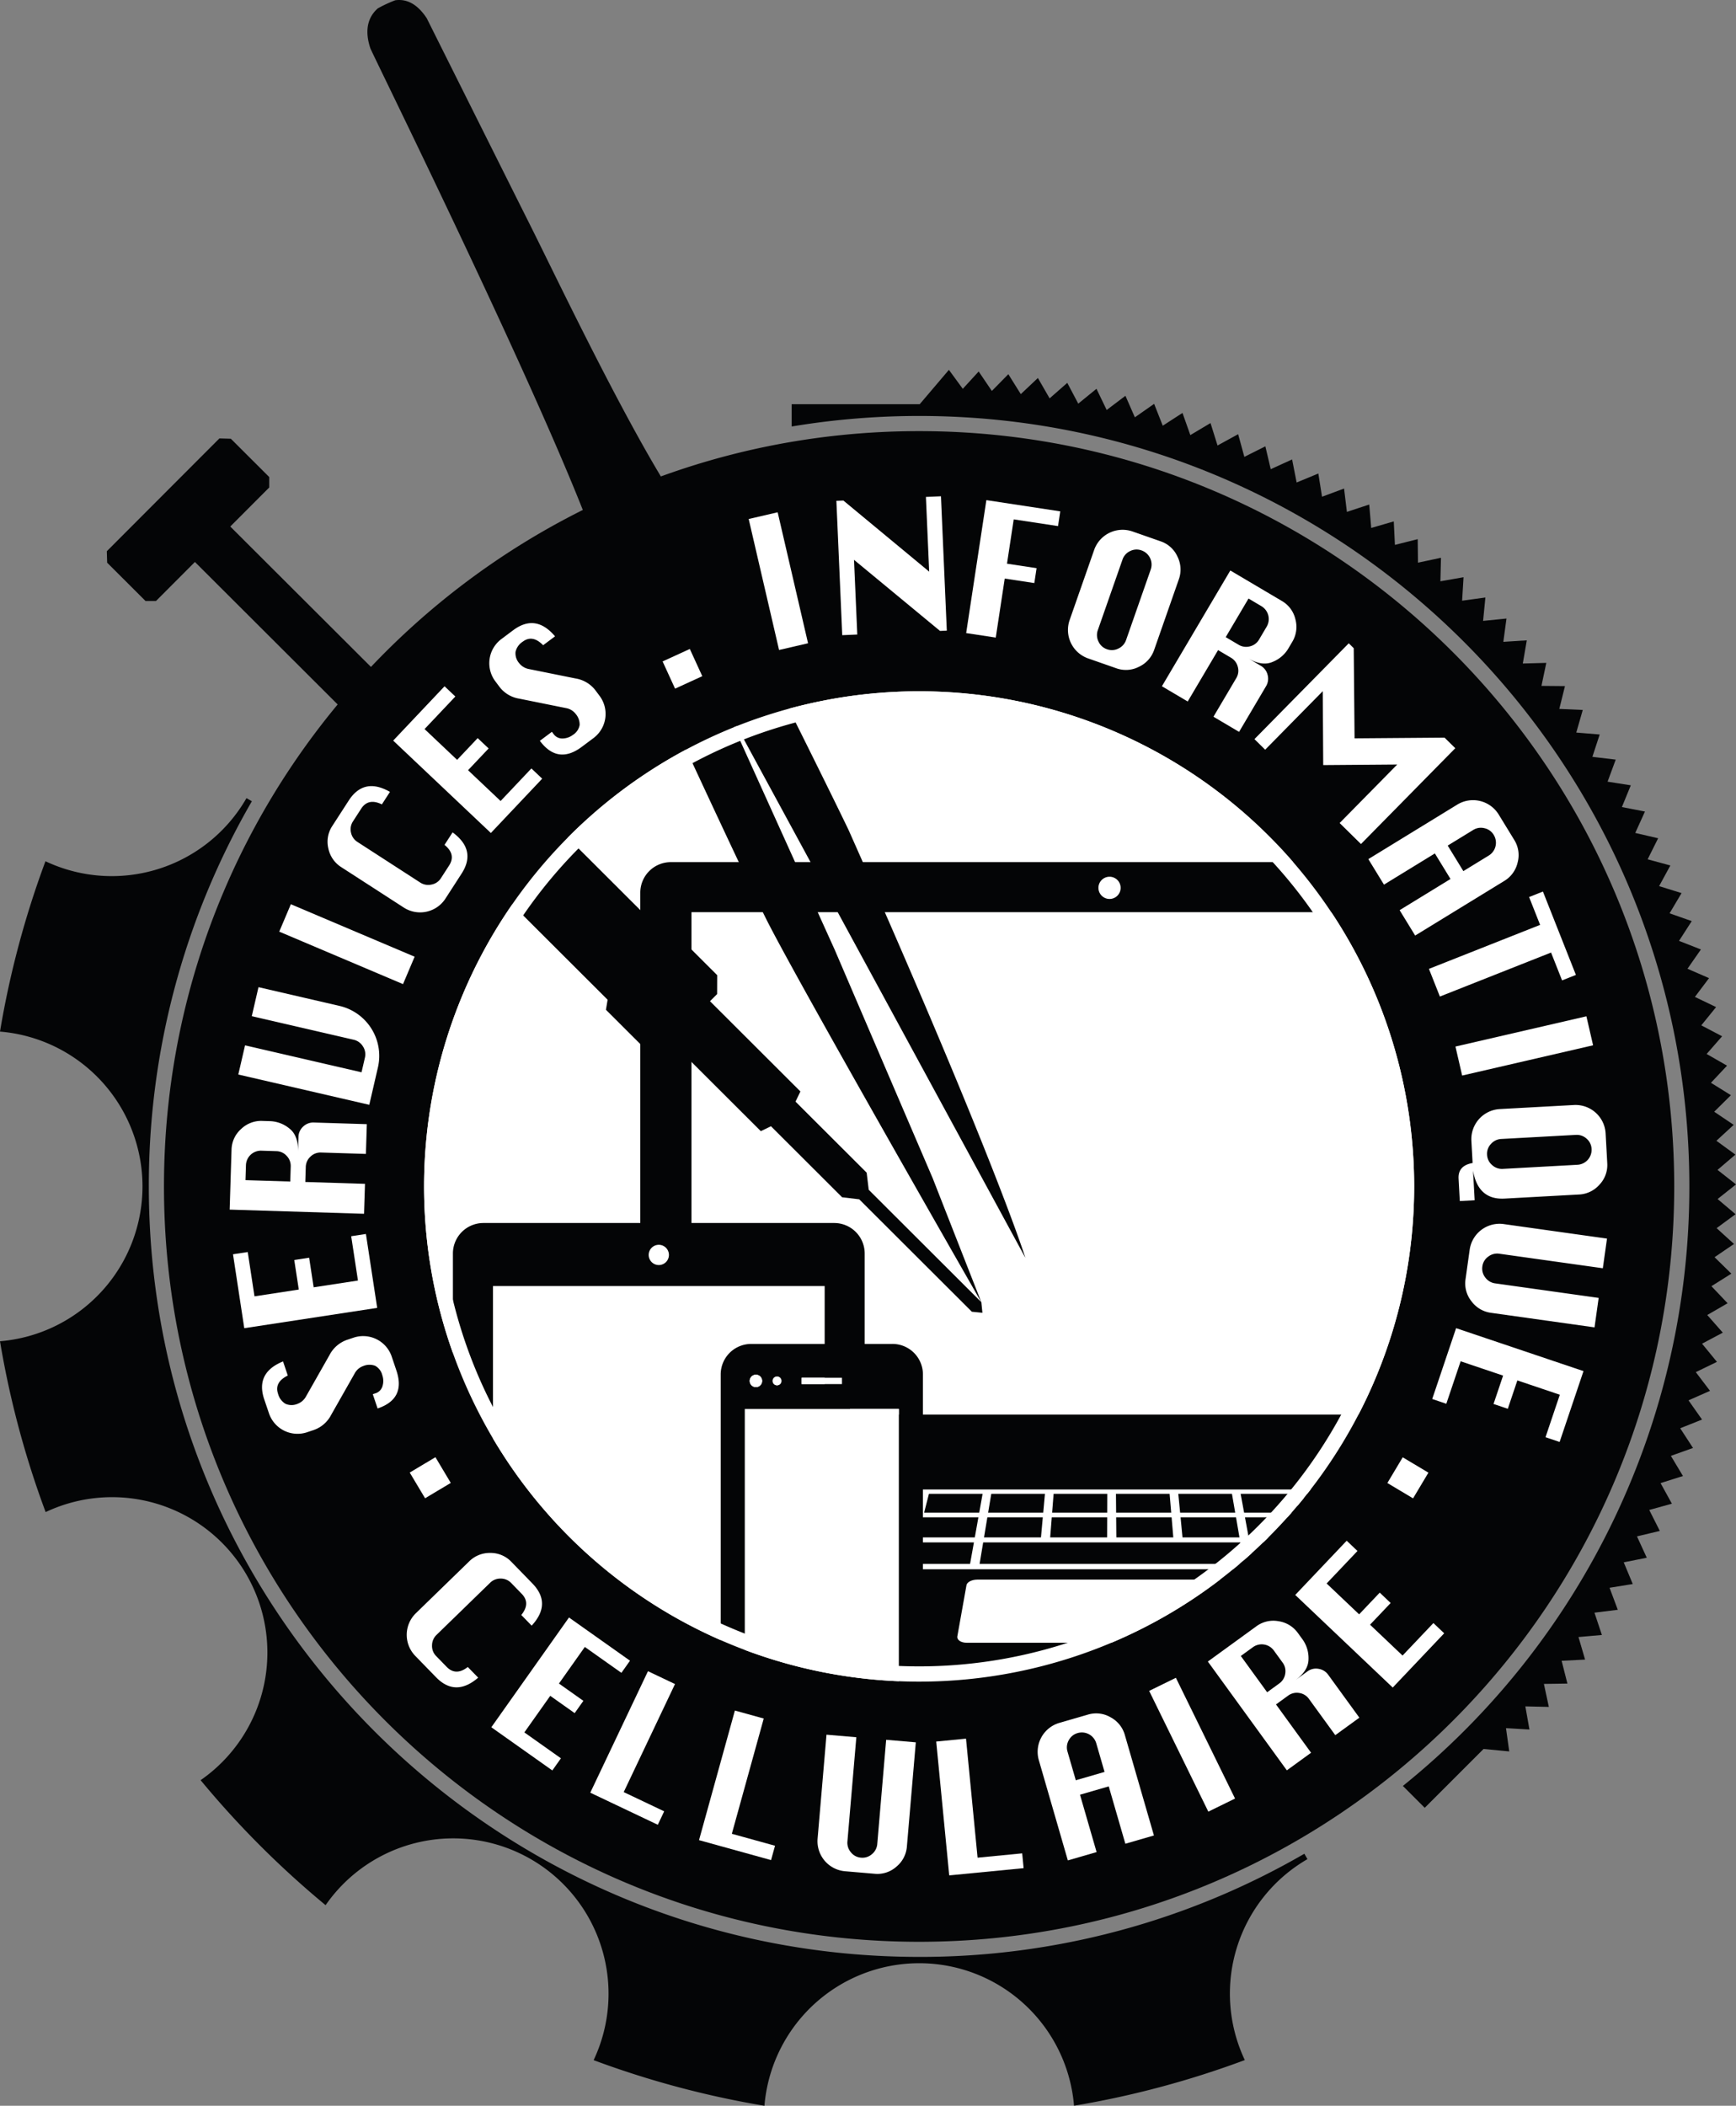 <svg xmlns="http://www.w3.org/2000/svg" width="448" height="543.276" viewBox="0 0 448 543.276">
  <rect x="0" y="0" width="448" height="543.276" fill="#808080" stroke="none"/>
  <g id="Group_345" data-name="Group 345" transform="translate(-192 -28.421)">
    <circle id="Ellipse_3" data-name="Ellipse 3" cx="187" cy="187" r="187" transform="translate(242 147)" fill="#fff"/>
    <g id="Group_112" data-name="Group 112" transform="translate(192 28.422)">
      <path id="Path_79" data-name="Path 79" d="M375.245,541.143V518.895h27.07V401.829h-250.5V541.143h109.4V518.758h58.053v22.385Z" transform="translate(-31.224 -82.646)" fill="#040506"/>
      <rect id="Rectangle_549" data-name="Rectangle 549" width="225.845" height="140.299" transform="translate(170.657 226.106)" fill="#040506"/>
      <path id="Path_80" data-name="Path 80" d="M298.194,498.005h14.7l.928-5.183H299.513Z" transform="translate(-61.331 -101.361)" fill="#040506"/>
      <path id="Path_81" data-name="Path 81" d="M300.241,490.049h14.217l.868-4.852h-13.85Z" transform="translate(-61.752 -99.792)" fill="#040506"/>
      <path id="Path_82" data-name="Path 82" d="M292.877,485.2v4.852h3.552l1.295-4.852Z" transform="translate(-60.237 -99.792)" fill="#040506"/>
      <path id="Path_83" data-name="Path 83" d="M296,506.518h15.218l.992-5.549h-14.8Z" transform="translate(-60.88 -103.036)" fill="#040506"/>
      <path id="Path_84" data-name="Path 84" d="M355.9,492.822H341.6L341.188,498h14.7Z" transform="translate(-70.173 -101.361)" fill="#040506"/>
      <path id="Path_85" data-name="Path 85" d="M376.406,485.2h-13.85l.044,4.852h14.217Z" transform="translate(-74.568 -99.792)" fill="#040506"/>
      <path id="Path_86" data-name="Path 86" d="M356.054,485.2H342.2l-.383,4.852h14.217Z" transform="translate(-70.304 -99.792)" fill="#040506"/>
      <path id="Path_87" data-name="Path 87" d="M376.933,492.822H362.625l.047,5.183h14.7Z" transform="translate(-74.582 -101.361)" fill="#040506"/>
      <path id="Path_88" data-name="Path 88" d="M335.69,485.2H321.84l-.809,4.852h14.217Z" transform="translate(-66.028 -99.792)" fill="#040506"/>
      <path id="Path_89" data-name="Path 89" d="M469.565,498.005h14.7l-2.716-5.183H467.242Z" transform="translate(-96.099 -101.361)" fill="#040506"/>
      <path id="Path_90" data-name="Path 90" d="M473.382,506.518H488.6l-2.908-5.549h-14.8Z" transform="translate(-96.851 -103.036)" fill="#040506"/>
      <path id="Path_91" data-name="Path 91" d="M448.187,498.005h14.7l-2.261-5.183H446.318Z" transform="translate(-91.796 -101.361)" fill="#040506"/>
      <path id="Path_92" data-name="Path 92" d="M445.319,490.049h14.217l-2.116-4.852H443.57Z" transform="translate(-91.231 -99.792)" fill="#040506"/>
      <path id="Path_93" data-name="Path 93" d="M466,490.049h14.217l-2.543-4.852h-13.85Z" transform="translate(-95.396 -99.792)" fill="#040506"/>
      <path id="Path_94" data-name="Path 94" d="M486.678,490.049h14.217l-2.968-4.852h-13.85Z" transform="translate(-99.562 -99.792)" fill="#040506"/>
      <path id="Path_95" data-name="Path 95" d="M451.255,506.518h15.218l-2.42-5.549h-14.8Z" transform="translate(-92.4 -103.036)" fill="#040506"/>
      <path id="Path_96" data-name="Path 96" d="M490.944,498.005h14.7l-3.171-5.183H488.165Z" transform="translate(-100.403 -101.361)" fill="#040506"/>
      <path id="Path_97" data-name="Path 97" d="M424.639,490.049h14.217l-1.69-4.852h-13.85Z" transform="translate(-87.065 -99.792)" fill="#040506"/>
      <path id="Path_98" data-name="Path 98" d="M384.051,498.005h14.7l-.894-5.183H383.549Z" transform="translate(-78.886 -101.361)" fill="#040506"/>
      <path id="Path_99" data-name="Path 99" d="M407,506.518H422.22l-1.446-5.549h-14.8Z" transform="translate(-83.499 -103.036)" fill="#040506"/>
      <path id="Path_100" data-name="Path 100" d="M383.28,490.049H397.5l-.837-4.852h-13.85Z" transform="translate(-78.734 -99.792)" fill="#040506"/>
      <path id="Path_101" data-name="Path 101" d="M334.863,492.822H320.555L319.69,498h14.7Z" transform="translate(-65.752 -101.361)" fill="#040506"/>
      <path id="Path_102" data-name="Path 102" d="M403.959,490.049h14.217l-1.264-4.852h-13.85Z" transform="translate(-82.899 -99.792)" fill="#040506"/>
      <path id="Path_103" data-name="Path 103" d="M426.808,498.005h14.7l-1.806-5.183H425.395Z" transform="translate(-87.493 -101.361)" fill="#040506"/>
      <path id="Path_104" data-name="Path 104" d="M405.429,498.005h14.7l-1.35-5.183H404.471Z" transform="translate(-83.189 -101.361)" fill="#040506"/>
      <path id="Path_105" data-name="Path 105" d="M429.129,506.518h15.218l-1.933-5.549h-14.8Z" transform="translate(-87.949 -103.036)" fill="#040506"/>
      <path id="Path_106" data-name="Path 106" d="M318.256,506.518H386.5l-.957-5.549H319.18Z" transform="translate(-65.457 -103.036)" fill="#040506"/>
      <path id="Path_107" data-name="Path 107" d="M292.877,544.188v8.418H433.505l5.456-8.418Z" transform="translate(-60.237 -111.925)" fill="#fff"/>
      <g id="Group_54" data-name="Group 54" transform="translate(0 -0.001)">
        <g id="Group_56" data-name="Group 56">
          <path id="Path_108" data-name="Path 108" d="M453.1,509.693H294.771v25.619h150.52l16.6-25.619h-8.8Zm-69.273,18.954H310.1c-1.495,0-2.574-.742-2.412-1.651l2.358-13.2c.143-.8,1.38-1.437,2.765-1.437h68.31c1.385,0,2.623.641,2.765,1.437l2.358,13.2c.162.909-.917,1.651-2.412,1.651" transform="translate(-60.627 -104.83)" fill="#040506"/>
          <path id="Path_109" data-name="Path 109" d="M468.558,478.345H294.771v4.312H460.524l7.219,11.567,5.683-8.768Z" transform="translate(-60.627 -98.382)" fill="#040506"/>
          <path id="Path_110" data-name="Path 110" d="M442.342,280.017H215.893a7.874,7.874,0,0,0-7.873,7.874v88.583h13.21V292.93H437.006V422.544h-159.1v12.912H450.216V287.891a7.874,7.874,0,0,0-7.874-7.874m-113.224,9.5a2.866,2.866,0,1,1,2.868-2.865,2.867,2.867,0,0,1-2.868,2.865" transform="translate(-42.784 -57.591)" fill="#040506"/>
          <rect id="Rectangle_550" data-name="Rectangle 550" width="33.988" height="8.846" transform="translate(235.123 427.626)" fill="#040506"/>
          <path id="Path_111" data-name="Path 111" d="M384.454,513.05h-68.31c-1.385,0-2.623.641-2.765,1.438l-2.358,13.2c-.162.909.917,1.651,2.412,1.651h73.732c1.495,0,2.574-.742,2.412-1.651l-2.358-13.2c-.142-.8-1.38-1.438-2.765-1.438" transform="translate(-63.965 -105.52)" fill="#fff"/>
          <path id="Path_112" data-name="Path 112" d="M460.524,483.775H294.771V484.9h3.343l-1.295,4.852h-2.048v1.205H296.5l-1.383,5.183h-.344v8.219H464.909l.662-1.381H454.835l-2.976-5.549h14.8l.881,1.44,1.045-2.184Zm-1.533,1.129,2.969,4.852H447.743l-2.6-4.852Zm-10.2,11.24h-14.7l-2.323-5.183h14.308ZM442.9,484.9l2.543,4.852H431.229l-2.176-4.852Zm-11.186,11.24h-14.7l-1.869-5.183h14.308Zm-4.9-11.24,2.116,4.852H414.715l-1.749-4.852Zm-16.088,0,1.69,4.852H398.2l-1.323-4.852Zm-30.236,11.24h-14.7l-.5-5.183H379.6Zm-1.939-11.24.837,4.852H365.173l-.47-4.852Zm-15.136,11.24h-14.7l-.047-5.183h14.308Zm-.952-11.24.411,4.852H348.658l-.044-4.852Zm-29.937,0h13.85l-.015,4.852H332.144Zm-.477,6.057h14.308l-.017,5.183h-14.7Zm-15.61-6.057h13.85l-.442,4.852H315.63Zm-1.01,6.057h14.308l-.472,5.183h-14.7Zm-4.462,12.021H295.75l1.412-5.549h14.8Zm1.223-6.838h-14.7l1.319-5.183h14.308Zm-13.075-6.388,1.235-4.852H314.2l-.868,4.852Zm14.31,13.226.925-5.549h66.364l.957,5.549ZM380.79,484.9h13.85l1.264,4.852H381.686Zm1.119,6.057h14.308l1.35,5.183h-14.7Zm2.221,12.021-1.025-5.549h14.8l1.445,5.549Zm14.4-12.021h14.308l1.8,5.183h-14.7Zm3.277,12.021-1.513-5.549h14.8l1.933,5.549Zm17.676,0-2-5.549h14.8l2.42,5.549Zm32.893,0H437.159l-2.489-5.549h14.8Zm-1.207-6.838-2.779-5.183H462.7l3.171,5.183Z" transform="translate(-60.627 -99.499)" fill="#fff"/>
          <path id="Path_113" data-name="Path 113" d="M224.651,296.273V379.2h40.9v46.683h174.88V296.273Z" transform="translate(-46.205 -60.935)" fill="#fff"/>
          <path id="Path_114" data-name="Path 114" d="M359.731,290.492a2.866,2.866,0,1,0-2.868-2.865,2.867,2.867,0,0,0,2.868,2.865" transform="translate(-73.397 -58.567)" fill="#fff"/>
          <path id="Path_115" data-name="Path 115" d="M243.08,432.255h10.332V405.1a7.874,7.874,0,0,0-7.874-7.873h-90.52a7.874,7.874,0,0,0-7.874,7.873V530.032h10.332V413.486h85.6Zm-42.8-24.182a2.611,2.611,0,1,1,2.611-2.611,2.611,2.611,0,0,1-2.611,2.611" transform="translate(-30.264 -81.698)" fill="#040506"/>
          <path id="Path_116" data-name="Path 116" d="M213.36,404.308a2.611,2.611,0,1,0,2.611,2.611,2.611,2.611,0,0,0-2.611-2.611" transform="translate(-43.346 -83.155)" fill="#fff"/>
          <path id="Path_117" data-name="Path 117" d="M221.82,526.591v-82.82h23.935V417.7h-85.6V549.46h85.6V526.591Z" transform="translate(-32.939 -85.909)" fill="#fff"/>
          <path id="Path_118" data-name="Path 118" d="M278.46,436.5H242.016a7.873,7.873,0,0,0-7.873,7.873V538.8a7.874,7.874,0,0,0,7.873,7.873H278.46a7.874,7.874,0,0,0,7.873-7.873V444.37a7.873,7.873,0,0,0-7.873-7.873m-23.424,10.155v-1.425h10.4v1.632h-10.4Zm-6.353-1.737a1.128,1.128,0,1,1-1.128,1.128,1.128,1.128,0,0,1,1.128-1.128m-5.452-.467a1.6,1.6,0,1,1-1.6,1.595,1.595,1.595,0,0,1,1.6-1.595m36.884,94.742H240.361V453.282h39.754Z" transform="translate(-48.157 -89.775)" fill="#040506"/>
          <path id="Path_119" data-name="Path 119" d="M245.171,449.7a1.6,1.6,0,1,0-1.6-1.595,1.6,1.6,0,0,0,1.6,1.595" transform="translate(-50.097 -91.834)" fill="#fff"/>
          <path id="Path_120" data-name="Path 120" d="M252.156,449.35a1.128,1.128,0,1,0-1.128-1.128,1.128,1.128,0,0,0,1.128,1.128" transform="translate(-51.63 -91.955)" fill="#fff"/>
          <path id="Path_121" data-name="Path 121" d="M260.446,447.487v1.632h10.4v-1.632Z" transform="translate(-53.567 -92.035)" fill="#fff"/>
          <rect id="Rectangle_551" data-name="Rectangle 551" width="39.754" height="85.907" transform="translate(192.204 363.507)" fill="#fff"/>
          <path id="Path_122" data-name="Path 122" d="M260.379,335.949l-12.555-32L222.55,245.035l-30.119-66.58,79.321,146.057s-7.98-25.695-45.557-110.226c-2.224-4.774-29.7-60.605-39.807-78.407C174,120.524,151.8,73.739,144.055,58.284s-26.8-53.6-26.8-53.6C114.293.217,111.291-.214,109.14.066a33.883,33.883,0,0,0-4.531,2.111c-.832.8-4.15,3.659-1.868,10.358C105.893,19.4,156.1,121.081,163.3,147.906c5,11.108,33.616,73.3,41.571,89.206,7.867,15.725,54.453,97.014,55.491,98.824l-29.039-28.983-.532-4.416-18.361-18.325,1.265-2.621-23.331-23.286,1.837-1.84.016-4.882-9.92-9.9-2.588.436-30.872-30.812,0-3.065L138.326,197.75l-2.874,0-1.9,1.9-8.947-8.93-2.45.593L66.566,135.838l10.048-10.067,0-2.7-9.9-9.88-2.958-.082L49.229,127.658,34.705,142.21l.087,2.958,9.9,9.881,2.705,0,10.047-10.067,55.589,55.481-.589,2.451,8.948,8.93-1.9,1.9,0,2.874,10.513,10.492,3.065,0,30.871,30.812-.431,2.59,9.92,9.9,4.881-.026,1.837-1.84,23.331,23.286,2.619-1.27,18.36,18.325,4.417.523,29.064,29.007,2.726.272-.277-2.725Z" transform="translate(-7.138 0.001)" fill="#040506"/>
          <path id="Path_123" data-name="Path 123" d="M237.187,558.182c-109.782,0-198.779-89-198.779-198.779A197.853,197.853,0,0,1,65,260.03l-1.392-.8c-.012.021-.022.042-.033.062a40.092,40.092,0,0,1-51.843,16.22A238.787,238.787,0,0,0,0,319.458,40.088,40.088,0,0,1,36.773,359.4,40.089,40.089,0,0,1,0,399.349a238.7,238.7,0,0,0,11.778,44.076,40.083,40.083,0,0,1,39.993,69.164,241.9,241.9,0,0,0,32.254,32.249,40.083,40.083,0,0,1,69.17,39.982,238.779,238.779,0,0,0,44.08,11.771,40.083,40.083,0,0,1,79.892-.011A238.8,238.8,0,0,0,321.242,584.8a40.087,40.087,0,0,1,16.165-51.84l-.8-1.39a197.85,197.85,0,0,1-99.416,26.616" transform="translate(0 -53.315)" fill="#040506"/>
          <path id="Path_124" data-name="Path 124" d="M496.148,334.046l4.752-3.77-4.77-3.746,4.611-3.941-4.9-3.57,4.464-4.106-5.03-3.389,4.312-4.266-5.151-3.2,4.153-4.42-5.264-3.014,3.989-4.569-5.37-2.819,3.82-4.711-5.47-2.622,3.646-4.847-5.562-2.42,3.466-4.977-5.646-2.216,3.282-5.1-5.723-2.009,3.095-5.216-5.793-1.8,2.9-5.326L478.1,246.4l2.706-5.428L474.9,239.6l2.506-5.523-5.954-1.156,2.3-5.611-5.992-.937,2.1-5.691-6.023-.718,1.888-5.764-6.045-.5,1.676-5.83L455.3,207.6l1.463-5.886-6.065-.056,1.247-5.936-6.063.165,1.03-5.977-6.054.386.812-6.011-6.035.606.592-6.036-6.009.826.372-6.054-5.975,1.045.15-6.064-5.933,1.262-.071-6.065-5.883,1.477-.292-6.058-5.825,1.691-.513-6.044-5.76,1.9-.733-6.021-5.686,2.111-.952-5.991-5.6,2.317-1.17-5.951-5.517,2.52-1.386-5.9-5.421,2.719-1.6-5.85-5.319,2.915-1.813-5.788-5.209,3.107-2.023-5.718-5.092,3.295-2.23-5.641-4.969,3.478-2.434-5.556-4.839,3.658-2.635-5.463-4.7,3.831-2.833-5.363-4.559,4-3.026-5.256-4.411,4.164-3.215-5.143-4.255,4.322-3.4-5.022-4.1,4.474-3.582-4.895-7.541,8.869H257.2v5.749a200.106,200.106,0,0,1,32.883-2.723c109.782,0,198.779,89,198.779,198.779a198.386,198.386,0,0,1-73.929,154.669l5.641,5.641,15.179-15.179,6.63.633-.841-6.007,6.055.357-1.06-5.973,6.065.136-1.277-5.93,6.066-.087-1.492-5.879,6.057-.307-1.705-5.821,6.042-.528-1.917-5.755,6.019-.747-2.125-5.681,5.988-.967-2.331-5.6,5.949-1.184-2.533-5.511,5.9-1.4-2.732-5.415,5.847-1.615-2.929-5.312,5.784-1.827-3.119-5.2,5.713-2.037-3.308-5.085,5.636-2.243-3.491-4.961,5.55-2.447-3.67-4.829,5.457-2.648-3.843-4.693,5.356-2.845-4.011-4.55,5.249-3.038-4.175-4.4L499.7,353.3l-4.332-4.245,5.014-3.413-4.485-4.084,4.886-3.594Z" transform="translate(-52.9 -24.705)" fill="#040506"/>
          <path id="Path_125" data-name="Path 125" d="M248.144,140.027c-107.626,0-194.873,87.247-194.873,194.871S140.518,529.77,248.144,529.77,443.015,442.523,443.015,334.9,355.769,140.027,248.144,140.027m0,322.624A127.752,127.752,0,1,1,375.9,334.9,127.752,127.752,0,0,1,248.144,462.651" transform="translate(-10.956 -28.799)" fill="#040506"/>
          <path id="Path_126" data-name="Path 126" d="M265.523,228.463a123.815,123.815,0,1,1-87.551,36.265,123,123,0,0,1,87.551-36.265m0-3.937A127.752,127.752,0,1,0,393.276,352.278,127.752,127.752,0,0,0,265.523,224.526" transform="translate(-28.336 -46.178)" fill="#fff"/>
          <rect id="Rectangle_552" data-name="Rectangle 552" width="7.725" height="7.725" transform="translate(105.737 379.91) rotate(-30.843)" fill="#fff"/>
          <path id="Path_127" data-name="Path 127" d="M90.553,440.488l1.226,3.639q-3.52,1.723-2.516,4.7a4.267,4.267,0,0,0,1.9,2.582,3.851,3.851,0,0,0,3.087.035,4.142,4.142,0,0,0,2.232-1.925l6.065-10.683a8.085,8.085,0,0,1,4.449-3.891l1.8-.605a7.78,7.78,0,0,1,9.787,4.854l1.226,3.639q1.226,3.639.027,6.092t-4.881,3.7l-1.241-3.683.614-.206a2.743,2.743,0,0,0,1.9-1.908,4.535,4.535,0,0,0-.052-2.764,3.8,3.8,0,0,0-1.88-2.466,4.166,4.166,0,0,0-3.028.068,4.03,4.03,0,0,0-2.232,1.923l-6.065,10.684a7.965,7.965,0,0,1-4.449,3.891l-1.8.605a7.778,7.778,0,0,1-9.787-4.854L85.7,450.275q-2.319-6.881,4.854-9.787" transform="translate(-17.51 -89.247)" fill="#fff"/>
          <path id="Path_128" data-name="Path 128" d="M112.909,419.856l-34.3,5.24L75.7,406.028l3.8-.58,1.746,11.432,11.432-1.747L91.507,407.5l3.841-.586,1.167,7.636,11.431-1.748L106.2,401.367l3.8-.579Z" transform="translate(-15.57 -82.431)" fill="#fff"/>
          <path id="Path_129" data-name="Path 129" d="M109.291,388.028l-34.676-1.077.481-15.443a7.349,7.349,0,0,1,2.456-5.339,7.471,7.471,0,0,1,5.5-2.1l2.08.065a8.261,8.261,0,0,1,4.916,1.911q2.327,1.833,2.2,5.992l.119-3.837a3.7,3.7,0,0,1,1.217-2.67,3.753,3.753,0,0,1,2.786-1.048l13.64.424-.239,7.675-11.559-.358a3.693,3.693,0,0,0-2.74,1.049,3.746,3.746,0,0,0-1.218,2.715l-.119,3.837,15.4.479Zm-19.04-8.321.119-3.837a3.746,3.746,0,0,0-1.047-2.786,3.694,3.694,0,0,0-2.67-1.217l-3.837-.119a3.868,3.868,0,0,0-4,3.763l-.119,3.838Z" transform="translate(-15.346 -74.879)" fill="#fff"/>
          <path id="Path_130" data-name="Path 130" d="M80.9,328.111l1.73-7.482,20.957,4.847a13.227,13.227,0,0,1,9.884,15.77l-2.25,9.734-33.8-7.817,1.741-7.525,30.06,6.95.865-3.74a3.713,3.713,0,0,0-.507-2.942,3.768,3.768,0,0,0-2.4-1.718Z" transform="translate(-15.923 -65.944)" fill="#fff"/>
          <rect id="Rectangle_553" data-name="Rectangle 553" width="7.679" height="34.693" transform="translate(72.063 240.357) rotate(-67.029)" fill="#fff"/>
          <path id="Path_131" data-name="Path 131" d="M138.686,267.259q6.237,4.581,2.321,10.642l-4.192,6.488a7.781,7.781,0,0,1-10.681,2.3L109.97,276.242a7.5,7.5,0,0,1-3.347-4.835,7.377,7.377,0,0,1,1.051-5.846l4.192-6.488q3.941-6.1,10.656-2.258l-2.084,3.225q-3.515-1.719-5.347,1.116l-2.109,3.264a3.693,3.693,0,0,0-.516,2.887,3.746,3.746,0,0,0,1.7,2.446L130.325,280.2a3.766,3.766,0,0,0,2.907.529,3.653,3.653,0,0,0,2.44-1.645l2.109-3.264q1.858-2.874-1.18-5.333Z" transform="translate(-21.888 -52.514)" fill="#fff"/>
          <path id="Path_132" data-name="Path 132" d="M152.946,260.752l-25.208-23.837L140.992,222.9l2.789,2.638-7.945,8.4,8.4,7.946,5.308-5.613,2.823,2.67-5.308,5.613,8.4,7.946,7.946-8.4,2.79,2.638Z" transform="translate(-26.272 -45.844)" fill="#fff"/>
          <path id="Path_133" data-name="Path 133" d="M175.933,205.789l-3.075,2.3q-2.736-2.806-5.254-.923a4.267,4.267,0,0,0-1.863,2.606,3.845,3.845,0,0,0,.93,2.943,4.137,4.137,0,0,0,2.524,1.52l12.042,2.431a8.081,8.081,0,0,1,5.084,3.014l1.136,1.519a7.779,7.779,0,0,1-1.559,10.812l-3.075,2.3q-3.075,2.3-5.78,1.925t-5.033-3.485l3.112-2.327.388.518a2.744,2.744,0,0,0,2.4,1.207,4.534,4.534,0,0,0,2.61-.913,3.8,3.8,0,0,0,1.757-2.555,4.164,4.164,0,0,0-1.01-2.856,4.024,4.024,0,0,0-2.524-1.52l-12.042-2.431a7.965,7.965,0,0,1-5.084-3.014l-1.137-1.519a7.781,7.781,0,0,1,1.56-10.813l3.075-2.3q5.816-4.349,10.813,1.56" transform="translate(-32.694 -41.624)" fill="#fff"/>
          <rect id="Rectangle_554" data-name="Rectangle 554" width="7.725" height="7.725" transform="translate(170.994 170.645) rotate(-24.61)" fill="#fff"/>
          <rect id="Rectangle_555" data-name="Rectangle 555" width="7.678" height="34.693" transform="matrix(0.974, -0.226, 0.226, 0.974, 193.209, 133.901)" fill="#fff"/>
          <path id="Path_134" data-name="Path 134" d="M273.24,197.024l-1.51-34.66,1.8-.079,22.144,18.343-.839-19.271,3.882-.168,1.51,34.66-1.756.076-22.19-18.34.84,19.27Z" transform="translate(-55.888 -33.152)" fill="#fff"/>
          <path id="Path_135" data-name="Path 135" d="M313.892,196.738l5.213-34.3,19.07,2.9-.577,3.8-11.434-1.738-1.737,11.434,7.637,1.16-.583,3.841-7.637-1.161L321.53,197.9Z" transform="translate(-64.559 -33.408)" fill="#fff"/>
          <path id="Path_136" data-name="Path 136" d="M363.573,172.487l7.293,2.551a7.346,7.346,0,0,1,4.351,3.948,7.466,7.466,0,0,1,.345,5.879l-6.354,18.164a7.474,7.474,0,0,1-3.935,4.382,7.353,7.353,0,0,1-5.864.374l-7.293-2.551a7.778,7.778,0,0,1-4.74-9.842l6.354-18.163a7.778,7.778,0,0,1,9.842-4.741m-2.551,7.292-6.354,18.164a3.77,3.77,0,0,0,.168,2.95,3.661,3.661,0,0,0,2.173,1.985,3.708,3.708,0,0,0,2.98-.183,3.773,3.773,0,0,0,1.971-2.2l6.354-18.164a3.869,3.869,0,0,0-2.385-4.95,3.693,3.693,0,0,0-2.929.176,3.748,3.748,0,0,0-1.979,2.224" transform="translate(-71.354 -35.384)" fill="#fff"/>
          <path id="Path_137" data-name="Path 137" d="M377.487,215.158l17.655-29.864,13.3,7.862a7.357,7.357,0,0,1,3.493,4.725,7.473,7.473,0,0,1-.815,5.833l-1.059,1.792a8.27,8.27,0,0,1-4.045,3.385q-2.726,1.157-6.309-.962l3.306,1.954a3.693,3.693,0,0,1,1.752,2.352,3.751,3.751,0,0,1-.424,2.946L397.4,226.929l-6.61-3.908,5.885-9.955a3.7,3.7,0,0,0,.4-2.906,3.75,3.75,0,0,0-1.793-2.376l-3.3-1.954-7.84,13.26Zm16.466-12.673,3.305,1.954a3.744,3.744,0,0,0,2.946.425,3.7,3.7,0,0,0,2.353-1.752l1.954-3.305a3.869,3.869,0,0,0-1.368-5.322l-3.305-1.954Z" transform="translate(-77.639 -38.109)" fill="#fff"/>
          <path id="Path_138" data-name="Path 138" d="M407.548,233.665l24.339-24.723,1.285,1.266.215,23.255,23.223-.182,2.769,2.726L435.04,260.729l-5.505-5.419,14.863-15.1-19.1.149-.117-19.069-14.863,15.1Z" transform="translate(-83.822 -42.973)" fill="#fff"/>
          <path id="Path_139" data-name="Path 139" d="M444.553,275.092,467.547,261a7.779,7.779,0,0,1,10.623,2.55l4.036,6.587a7.349,7.349,0,0,1,.876,5.811,7.464,7.464,0,0,1-3.451,4.772l-22.994,14.091-4.012-6.548,13.133-8.048-4.036-6.587-13.134,8.048Zm20.484-3.492,4.036,6.587,6.547-4.012a3.869,3.869,0,0,0,1.284-5.343,3.7,3.7,0,0,0-2.382-1.715,3.744,3.744,0,0,0-2.937.472Z" transform="translate(-91.433 -53.445)" fill="#fff"/>
          <path id="Path_140" data-name="Path 140" d="M464.24,309.52l28.69-11.351-2.842-7.184,3.57-1.412,8.51,21.506-3.57,1.413-2.842-7.184-28.69,11.352Z" transform="translate(-95.482 -59.557)" fill="#fff"/>
          <rect id="Rectangle_556" data-name="Rectangle 556" width="34.693" height="7.679" transform="matrix(0.974, -0.225, 0.225, 0.974, 375.602, 270.005)" fill="#fff"/>
          <path id="Path_141" data-name="Path 141" d="M477.488,373.857l-.318-5.773a7.78,7.78,0,0,1,7.29-8.137l19.214-1.053a7.778,7.778,0,0,1,8.137,7.29l.423,7.713a7.349,7.349,0,0,1-1.99,5.529,7.464,7.464,0,0,1-5.3,2.56l-19.215,1.055q-6.836.374-8.134-7.244l.421,7.667-3.834.21-.316-5.773q-.185-3.372,3.624-4.044m26.611-7.251-19.215,1.054a3.764,3.764,0,0,0-2.663,1.281,3.657,3.657,0,0,0-1.006,2.765,3.709,3.709,0,0,0,1.305,2.685,3.768,3.768,0,0,0,2.787.983l19.214-1.055a3.869,3.869,0,0,0,3.667-4.092,3.7,3.7,0,0,0-1.28-2.64,3.746,3.746,0,0,0-2.81-.98" transform="translate(-97.46 -73.811)" fill="#fff"/>
          <path id="Path_142" data-name="Path 142" d="M510.466,416.6l-1.069,7.6-26.706-3.753a7.47,7.47,0,0,1-5.067-3,7.351,7.351,0,0,1-1.513-5.679l1.074-7.649a7.78,7.78,0,0,1,8.726-6.575l26.706,3.753-1.076,7.649L484.835,405.2a3.774,3.774,0,0,0-2.86.743,3.656,3.656,0,0,0-1.523,2.519,3.715,3.715,0,0,0,.763,2.887,3.772,3.772,0,0,0,2.545,1.5Z" transform="translate(-97.907 -81.747)" fill="#fff"/>
          <path id="Path_143" data-name="Path 143" d="M471.468,431.38l32.876,11.082-6.162,18.279-3.639-1.226,3.694-10.959-10.959-3.694-2.467,7.32-3.682-1.242,2.467-7.32-10.958-3.694-3.694,10.958-3.638-1.226Z" transform="translate(-95.701 -88.723)" fill="#fff"/>
          <rect id="Rectangle_557" data-name="Rectangle 557" width="7.725" height="7.725" transform="translate(358.03 382.606) rotate(-59.144)" fill="#fff"/>
          <path id="Path_144" data-name="Path 144" d="M150.582,536.563q-5.861,5.054-10.892-.119l-5.385-5.538a7.78,7.78,0,0,1,.152-10.924l13.8-13.416a7.508,7.508,0,0,1,5.461-2.181,7.38,7.38,0,0,1,5.463,2.334l5.386,5.538q5.063,5.207-.185,10.891l-2.677-2.753q2.463-3.039.109-5.461l-2.709-2.785A3.7,3.7,0,0,0,156.4,511a3.753,3.753,0,0,0-2.763,1.106l-13.8,13.416a3.767,3.767,0,0,0-1.167,2.716,3.659,3.659,0,0,0,1.057,2.746l2.709,2.785q2.385,2.454,5.462.044Z" transform="translate(-27.178 -103.738)" fill="#fff"/>
          <path id="Path_145" data-name="Path 145" d="M159.624,553.671l20.042-28.318L195.411,536.5l-2.219,3.134-9.439-6.681-6.681,9.44,6.305,4.462-2.245,3.172-6.305-4.463L168.148,555l9.439,6.681-2.218,3.134Z" transform="translate(-32.83 -108.05)" fill="#fff"/>
          <path id="Path_146" data-name="Path 146" d="M191.773,574.141,206.661,542.8l6.977,3.315L200.4,573.989l10.445,4.962-1.647,3.468Z" transform="translate(-39.443 -111.64)" fill="#fff"/>
          <path id="Path_147" data-name="Path 147" d="M227.1,589.012l9.257-33.435,7.445,2.06-8.233,29.736,11.145,3.085-1.025,3.7Z" transform="translate(-46.708 -114.267)" fill="#fff"/>
          <path id="Path_148" data-name="Path 148" d="M283.311,564.736l7.651.654-2.3,26.87a7.466,7.466,0,0,1-2.721,5.223,7.352,7.352,0,0,1-5.588,1.82l-7.7-.658a7.777,7.777,0,0,1-7.039-8.354l2.3-26.87,7.7.657-2.3,26.87a3.77,3.77,0,0,0,.9,2.817,3.663,3.663,0,0,0,2.6,1.382,3.707,3.707,0,0,0,2.841-.918,3.766,3.766,0,0,0,1.361-2.623Z" transform="translate(-54.625 -115.88)" fill="#fff"/>
          <path id="Path_149" data-name="Path 149" d="M307.518,599.983l-3.355-34.531,7.688-.747,2.984,30.709,11.511-1.118.371,3.821Z" transform="translate(-62.558 -116.144)" fill="#fff"/>
          <path id="Path_150" data-name="Path 150" d="M344.9,594.429l-7.5-25.9a7.779,7.779,0,0,1,5.27-9.569l7.421-2.15a7.351,7.351,0,0,1,5.835.693,7.467,7.467,0,0,1,3.69,4.59l7.5,25.9-7.375,2.137-4.286-14.8-7.42,2.149,4.286,14.8Zm2.053-20.678,7.42-2.149-2.137-7.375a3.869,3.869,0,0,0-4.813-2.651,3.7,3.7,0,0,0-2.284,1.841,3.742,3.742,0,0,0-.323,2.96Z" transform="translate(-69.327 -114.455)" fill="#fff"/>
          <rect id="Rectangle_558" data-name="Rectangle 558" width="7.679" height="34.694" transform="translate(296.558 436.24) rotate(-26.109)" fill="#fff"/>
          <path id="Path_151" data-name="Path 151" d="M412.8,565.007l-20.386-28.071,12.5-9.079a7.354,7.354,0,0,1,5.725-1.327,7.469,7.469,0,0,1,5.028,3.066l1.222,1.685a8.262,8.262,0,0,1,1.5,5.057q-.023,2.961-3.392,5.406l3.107-2.256a3.7,3.7,0,0,1,2.856-.674,3.748,3.748,0,0,1,2.534,1.562l8.019,11.042-6.214,4.511-6.8-9.356A3.694,3.694,0,0,0,416,545.048a3.75,3.75,0,0,0-2.893.7L410,548l9.051,12.464Zm-5.084-20.147,3.107-2.256a3.748,3.748,0,0,0,1.562-2.535,3.694,3.694,0,0,0-.674-2.856l-2.256-3.106a3.867,3.867,0,0,0-5.428-.861l-3.107,2.255Z" transform="translate(-80.71 -108.269)" fill="#fff"/>
          <path id="Path_152" data-name="Path 152" d="M445.961,538.3,420.8,514.411l13.28-13.991,2.784,2.643-7.961,8.388,8.387,7.961,5.318-5.6,2.818,2.674-5.318,5.6,8.388,7.961,7.961-8.387,2.784,2.643Z" transform="translate(-86.547 -102.923)" fill="#fff"/>
        </g>
      </g>
    </g>
  </g>
</svg>
